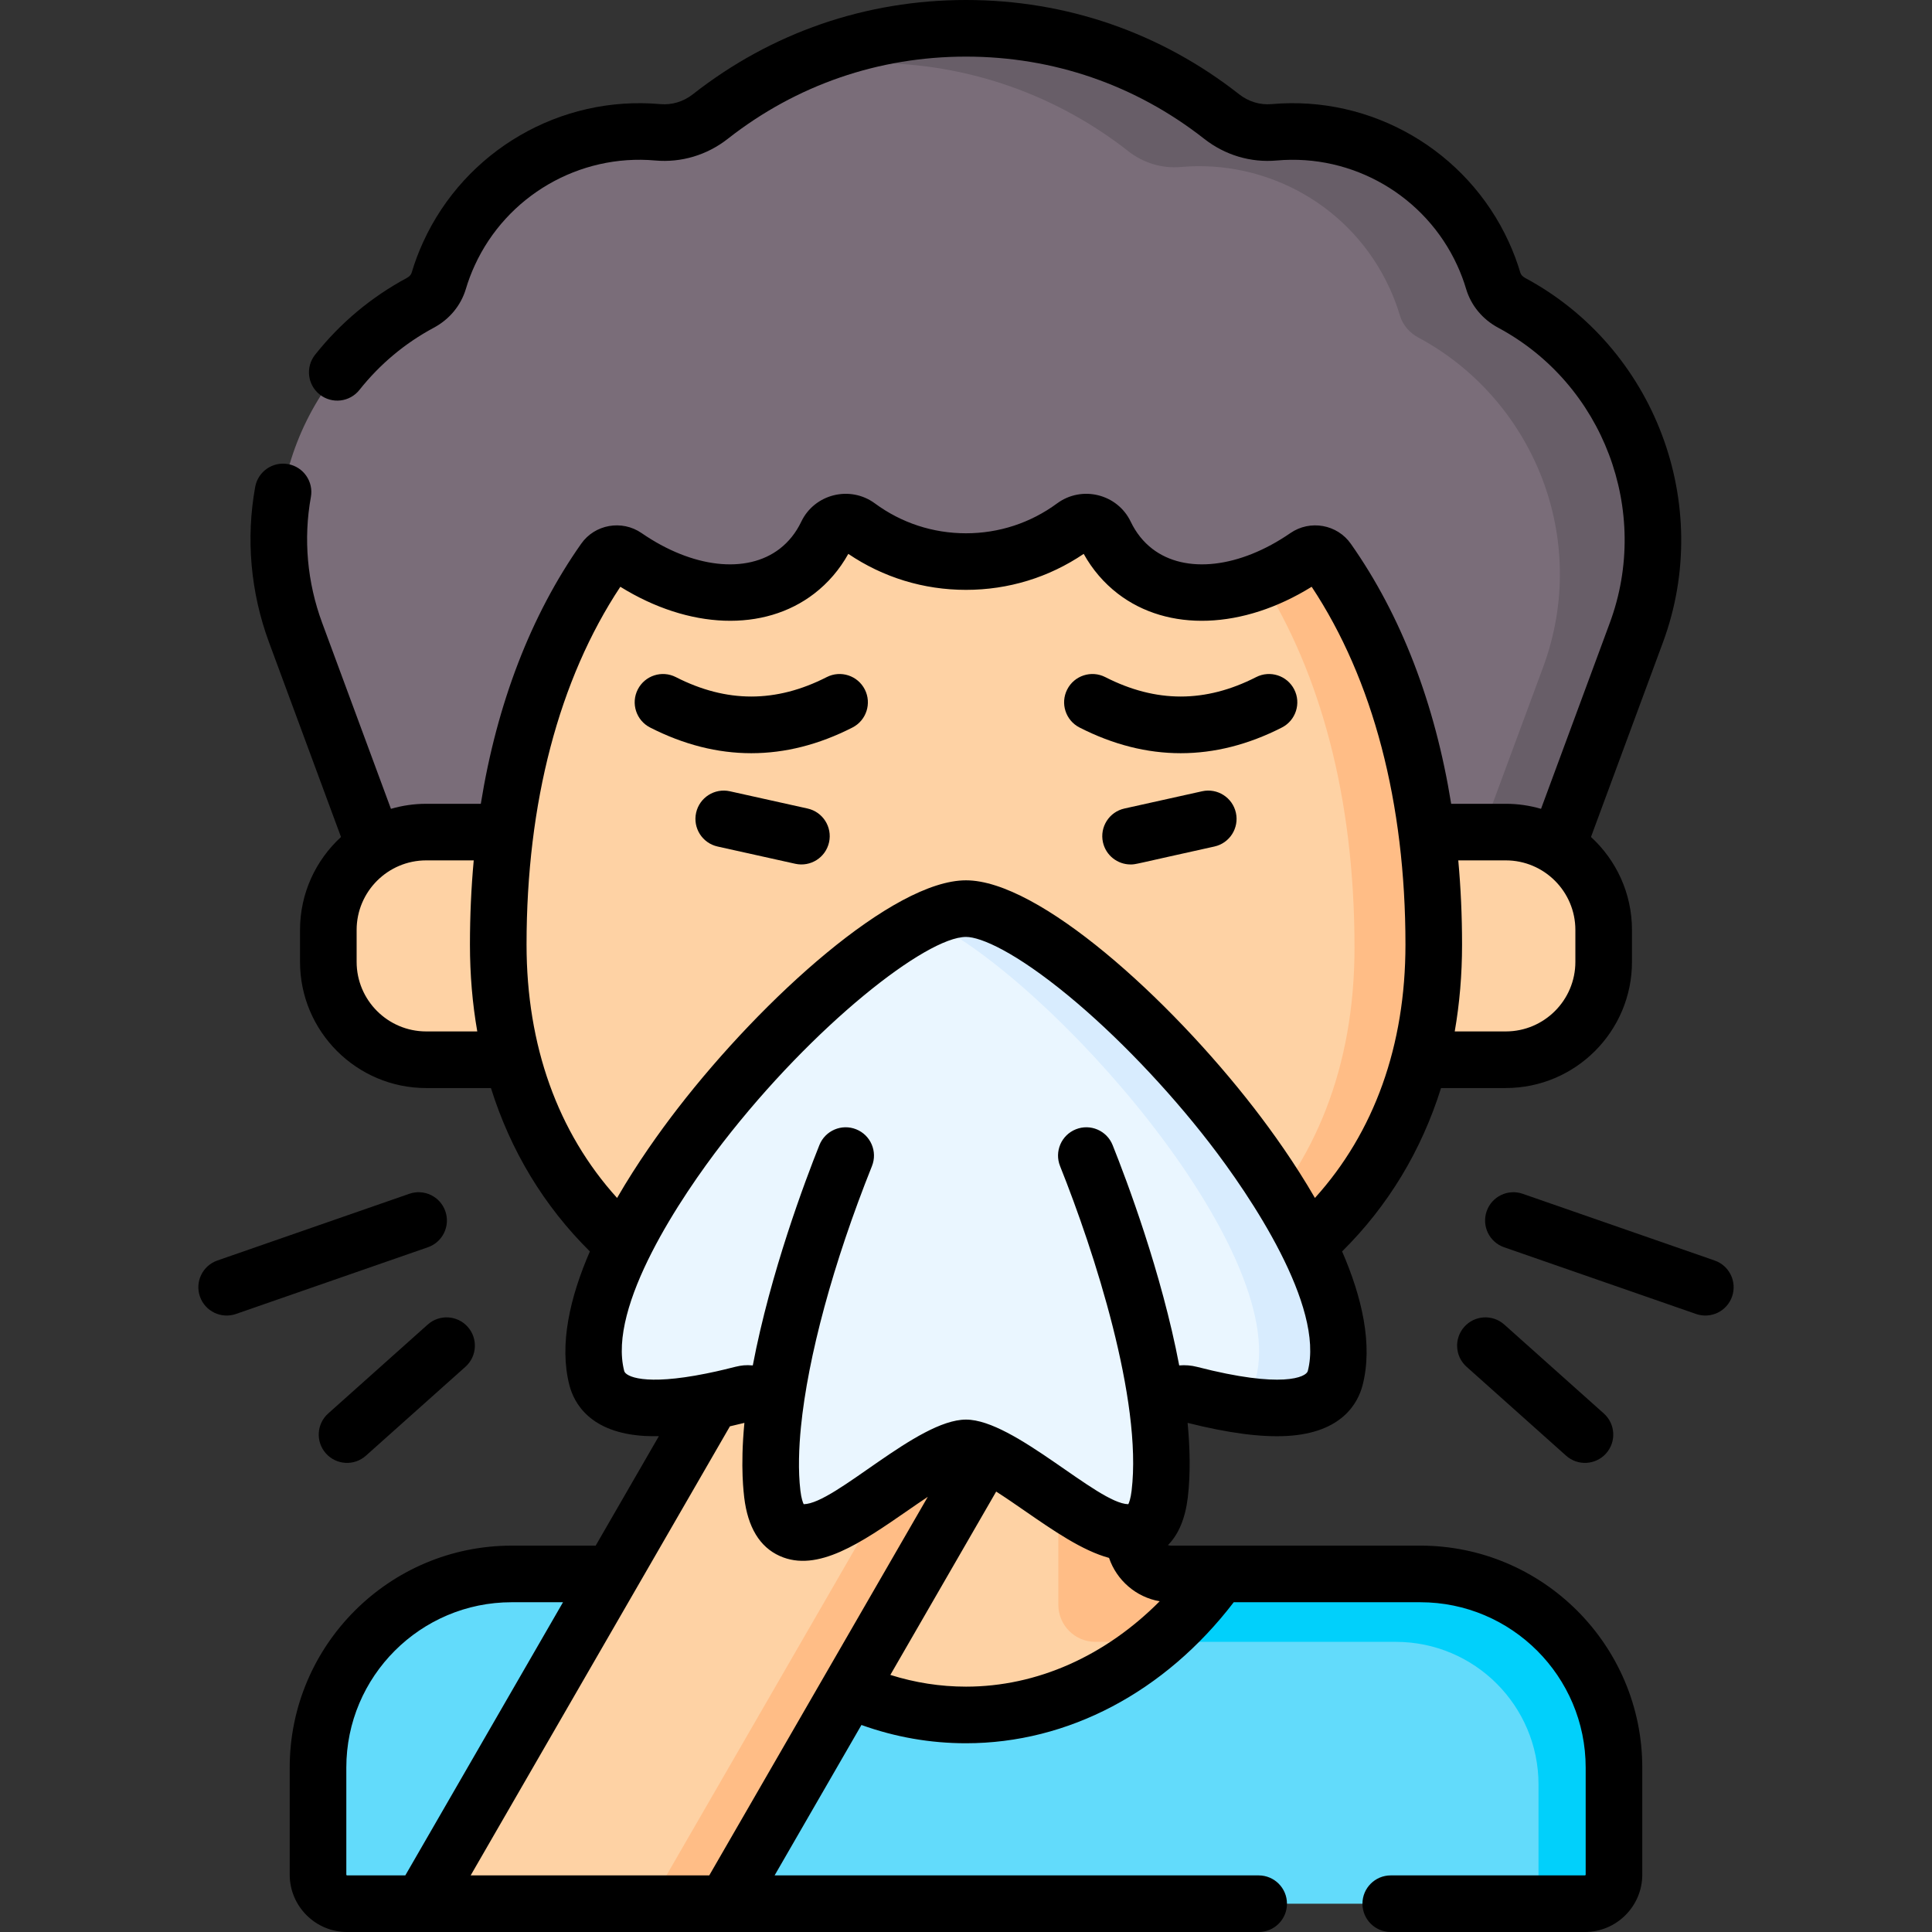 <svg id="Capa_1" enable-background="new 0 0 512 512" height="512" viewBox="0 0 512 512" width="512" xmlns="http://www.w3.org/2000/svg"><rect x="0" y="0" width="512" height="512" fill="#333333" stroke="none"/><g><g><path d="m400.624 80.264c-2.323-1.246-4.135-3.296-4.89-5.821-.728-2.439-1.632-4.857-2.723-7.237-10.049-21.926-32.598-34.166-55.325-32.146-5.014.446-9.972-1.072-13.932-4.179-18.665-14.646-42.189-23.381-67.754-23.381s-49.089 8.735-67.754 23.381c-3.96 3.107-8.918 4.625-13.932 4.179-22.727-2.021-45.275 10.22-55.325 32.146-1.091 2.38-1.995 4.798-2.723 7.237-.754 2.525-2.567 4.576-4.89 5.821-30.25 16.223-45.737 53.063-33.04 87.383l29.286 79.158h296.754l29.286-79.158c12.699-34.32-2.788-71.16-33.038-87.383z" fill="#7a6d79"/><path d="m400.624 80.264c-2.323-1.246-4.135-3.296-4.89-5.821-.728-2.439-1.632-4.857-2.723-7.237-10.049-21.926-32.598-34.166-55.325-32.146-5.014.446-9.972-1.072-13.932-4.179-18.665-14.646-42.189-23.381-67.754-23.381-18.159 0-35.277 4.425-50.366 12.227 8.227-1.968 16.804-3.032 25.634-3.032 25.565 0 49.089 8.735 67.754 23.381 3.96 3.107 8.918 4.625 13.932 4.179 22.727-2.021 45.275 10.22 55.325 32.146 1.091 2.38 1.995 4.798 2.723 7.237.754 2.525 2.567 4.576 4.89 5.821 30.25 16.223 45.737 53.063 33.04 87.383l-25.885 69.963h21.331l29.286-79.158c12.697-34.32-2.79-71.16-33.04-87.383z" fill="#685e68"/><path d="m376.404 417.109h-66.112c-5.423 0-9.819-4.396-9.819-9.819v-129.697h-88.946v129.697c0 5.423-4.396 9.819-9.819 9.819h-66.112c-28.343 0-51.319 22.976-51.319 51.319v28.364c0 4.257 3.451 7.709 7.709 7.709h328.029c4.257 0 7.708-3.451 7.708-7.708v-28.364c0-28.344-22.976-51.32-51.319-51.32z" fill="#62dbfb"/><path d="m376.404 417.109h-66.112c-5.423 0-9.819-4.396-9.819-9.819v-129.697h-20v147.696c0 5.423 4.396 9.819 9.819 9.819h79.605c20.891 0 37.826 16.935 37.826 37.826v23.857c0 4.257-3.451 7.708-7.708 7.708h20c4.257 0 7.708-3.451 7.708-7.708v-28.364c0-28.342-22.976-51.318-51.319-51.318z" fill="#01d0fb"/><path d="m256 454.485c26.824 0 50.873-14.479 67.185-37.376h-12.893c-5.423 0-9.819-4.396-9.819-9.819v-129.697h-88.946v129.697c0 5.423-4.396 9.819-9.819 9.819h-12.893c16.312 22.897 40.361 37.376 67.185 37.376z" fill="#fed2a4"/><path d="m290.292 435.109h16.446c6.076-5.155 11.605-11.203 16.447-18h-12.893c-5.423 0-9.819-4.396-9.819-9.819v-129.697h-20v147.696c0 5.423 4.396 9.82 9.819 9.82z" fill="#ffbd86"/><g fill="#fed2a4"><path d="m359.287 220.515v60.325h39.761c14.326 0 25.939-11.613 25.939-25.939v-8.446c0-14.326-11.613-25.939-25.939-25.939h-39.761z"/><path d="m152.713 220.515v60.325h-39.761c-14.326 0-25.939-11.613-25.939-25.939v-8.446c0-14.326 11.613-25.939 25.939-25.939h39.761z"/></g><path d="m279.76 352.991-87.472 151.504h-80.546l107.597-186.376z" fill="#fed2a4"/><path d="m264.758 344.333-92.47 160.162h20l87.472-151.504z" fill="#ffbd86"/><path d="m379.96 250.326c0 72.179-55.495 110.024-123.96 110.024s-123.96-37.845-123.96-110.024c0-42.762 10.543-76.946 28.107-101.908 1.278-1.825 3.79-2.244 5.626-.977 15.75 10.854 33.636 13.023 45.435 3.929 3.412-2.634 6.044-5.997 7.9-9.882 1.491-3.121 5.519-4.102 8.304-2.051 7.997 5.892 17.884 9.378 28.587 9.378s20.59-3.486 28.587-9.378c2.785-2.052 6.813-1.07 8.304 2.051 1.856 3.885 4.487 7.248 7.9 9.882 11.799 9.093 29.686 6.925 45.435-3.929 1.836-1.267 4.348-.848 5.626.977 17.566 24.962 28.109 59.146 28.109 101.908z" fill="#fed2a4"/><path d="m351.852 148.419c-1.278-1.825-3.79-2.244-5.626-.977-3.863 2.662-7.855 4.798-11.853 6.378 15.441 24.604 24.586 57.221 24.586 97.336 0 63.92-42.886 101.106-99.766 109.167 66.988-1.161 120.766-38.943 120.766-109.997.001-42.762-10.542-76.946-28.107-101.907z" fill="#ffbd86"/><path d="m256 240.795c-26.387 0-107.824 85.971-97.832 124.44 2.667 10.269 19.514 9.158 38.497 4.259 4.47-1.154 8.692 2.526 8.206 7.117-.755 7.125-.879 13.677-.203 19.328 3.422 28.609 38.14-12.232 51.332-12.232s47.91 40.841 51.332 12.232c.676-5.651.552-12.203-.203-19.328-.486-4.591 3.736-8.271 8.206-7.117 18.983 4.899 35.83 6.01 38.497-4.259 9.992-38.469-71.445-124.44-97.832-124.44z" fill="#eaf6ff"/><path d="m256 240.795c-2.9 0-6.465 1.04-10.5 2.939 32.682 15.384 96.226 87.259 87.332 121.5-.864 3.325-3.221 5.451-6.648 6.648 14.205 2.505 25.505 1.604 27.648-6.648 9.992-38.468-71.445-124.439-97.832-124.439z" fill="#d8ecfe"/></g><g><path d="m376.404 409.609h-66.113c-.27 0-.526-.055-.768-.141 2.824-2.849 4.589-7.076 5.255-12.633l.003-.032c.756-6.34.554-13.395-.055-19.726 10.851 2.722 19.5 3.855 26.402 3.463 14.552-.828 18.754-8.764 19.963-13.42 2.791-10.745-.142-23.327-5.419-35.481 12.199-12.076 21.01-26.688 26.219-43.299h17.158c18.439 0 33.44-15.001 33.44-33.44v-8.45c0-9.744-4.191-18.525-10.862-24.643l19.066-51.555c13.554-36.627-2.15-78.157-36.54-96.608-.63-.336-1.083-.833-1.231-1.328-.812-2.752-1.854-5.521-3.095-8.231-11.083-24.184-36.32-38.848-62.808-36.496-3.081.281-6.146-.65-8.639-2.609-20.815-16.342-45.844-24.98-72.38-24.98s-51.565 8.638-72.383 24.982c-2.492 1.958-5.563 2.885-8.643 2.607-26.486-2.352-51.72 12.312-62.802 36.497-1.241 2.709-2.283 5.479-3.084 8.196-.159.53-.612 1.026-1.256 1.371-9.451 5.076-17.636 11.925-24.326 20.355-2.575 3.245-2.032 7.962 1.213 10.537s7.962 2.032 10.537-1.213c5.413-6.821 12.032-12.361 19.659-16.458 4.188-2.237 7.22-5.887 8.549-10.312.611-2.07 1.4-4.166 2.345-6.229 8.442-18.423 27.675-29.601 47.832-27.804 6.903.618 13.733-1.425 19.241-5.751 18.148-14.247 39.973-21.778 63.118-21.778s44.97 7.531 63.117 21.778c5.509 4.328 12.342 6.374 19.237 5.753 20.167-1.797 39.395 9.38 47.837 27.803.945 2.063 1.734 4.159 2.356 6.264 1.319 4.39 4.351 8.04 8.527 10.271 27.817 14.925 40.521 48.534 29.552 78.18l-18.232 49.3c-2.968-.865-6.101-1.338-9.344-1.338h-14.472c-4.276-26.556-13.258-49.96-26.582-68.889-3.615-5.167-10.802-6.45-16.023-2.855-13.465 9.285-27.834 10.92-36.603 4.166-2.394-1.846-4.317-4.263-5.712-7.173-3.521-7.374-12.954-9.695-19.515-4.857-7.037 5.181-15.385 7.919-24.143 7.919s-17.106-2.738-24.139-7.917c-6.577-4.85-16.005-2.503-19.514 4.845-1.4 2.92-3.323 5.337-5.714 7.181-8.771 6.756-23.138 5.123-36.61-4.167-5.217-3.592-12.404-2.31-16.005 2.841-13.334 18.942-22.318 42.35-26.595 68.907h-14.473c-3.243 0-6.376.473-9.344 1.338l-18.232-49.301c-3.964-10.715-4.997-22.244-2.984-33.339.739-4.076-1.966-7.979-6.042-8.718s-7.979 1.966-8.718 6.042c-2.491 13.735-1.22 27.989 3.675 41.22l19.067 51.556c-6.671 6.118-10.862 14.899-10.862 24.643v8.45c0 18.439 15.001 33.44 33.44 33.44h17.158c5.209 16.611 14.02 31.224 26.219 43.299-5.276 12.154-8.209 24.736-5.419 35.481 1.209 4.657 5.411 12.592 19.963 13.42 1.189.068 2.449.073 3.743.05l-16.753 29.018h-22.267c-32.433 0-58.818 26.386-58.818 58.818v28.364c0 8.386 6.822 15.208 15.208 15.208h241.579c4.142 0 7.5-3.358 7.5-7.5s-3.358-7.5-7.5-7.5h-128.283l23.012-39.864c8.944 3.216 18.236 4.844 27.708 4.844 27.061 0 52.718-13.573 70.952-37.371h49.452c24.162 0 43.818 19.657 43.818 43.818v28.364c0 .115-.094.208-.208.208h-51.45c-4.142 0-7.5 3.358-7.5 7.5s3.358 7.5 7.5 7.5h51.45c8.386 0 15.208-6.823 15.208-15.208v-28.364c.001-32.433-26.385-58.819-58.818-58.819zm22.646-181.599c10.168 0 18.44 8.272 18.44 18.44v8.45c0 10.168-8.272 18.44-18.44 18.44h-13.531c1.284-7.365 1.941-15.045 1.941-23.01 0-7.625-.339-15.071-1.001-22.32zm-286.1 45.33c-10.168 0-18.44-8.272-18.44-18.44v-8.45c0-10.168 8.272-18.44 18.44-18.44h12.591c-.662 7.249-1.001 14.695-1.001 22.32 0 7.964.658 15.644 1.941 23.01zm26.59-23.01c0-37.557 8.579-70.247 24.855-94.828 18.185 11.283 38.067 12.075 51.395 1.807 3.675-2.834 6.701-6.365 9.021-10.525 9.231 6.247 19.966 9.536 31.189 9.536 11.222 0 21.956-3.289 31.189-9.536 2.317 4.156 5.344 7.69 9.024 10.527 13.328 10.267 33.211 9.476 51.392-1.81 16.271 24.566 24.855 57.264 24.855 94.828 0 26.744-8.262 49.75-23.992 67.14-5.302-9.178-11.252-17.505-16.124-23.804-22.636-29.265-57.086-60.37-76.344-60.37s-53.708 31.105-76.344 60.372c-4.872 6.299-10.821 14.626-16.124 23.804-15.73-17.391-23.992-40.397-23.992-67.141zm25.887 113.02c-4.471-17.212 15.215-46.441 26.094-60.506 24.147-31.221 53.958-54.549 64.479-54.549 3.975 0 13.191 4.094 27.136 15.585 12.629 10.407 26.24 24.608 37.343 38.964 10.884 14.072 30.564 43.296 26.094 60.506-.408 1.571-6.68 4.737-29.364-1.118-1.557-.402-3.146-.512-4.707-.38-4.659-24.531-13.908-49.047-17.65-58.396-1.54-3.845-5.903-5.716-9.75-4.176-3.846 1.54-5.715 5.905-4.176 9.75 9.02 22.535 21.834 62.049 18.959 86.019-.248 2.068-.642 3.118-.87 3.579-8.146-.12-30.228-22.42-43.015-22.42-12.906 0-34.651 22.299-43.015 22.42-.228-.46-.622-1.511-.87-3.579-.639-5.327-.393-11.518.142-16.883 1.849-18.577 8.505-43.372 18.818-69.136 1.539-3.845-.33-8.21-4.176-9.75s-8.21.33-9.75 4.176c-3.742 9.349-12.991 33.866-17.65 58.397-3.755-.319-4.312.546-12.35 2.149-16.495 3.33-21.364.726-21.722-.652zm-73.65 133.442v-28.364c0-24.162 19.657-43.818 43.818-43.818h13.607l-41.792 72.39h-15.424c-.115 0-.209-.094-.209-.208zm32.953.208 68.704-119.006c1.249-.283 2.527-.587 3.84-.917-1.162 12.069-.1 18.992-.052 19.758.948 7.907 4.11 13.128 9.4 15.51 10.014 4.512 21.679-3.561 34.028-12.106 1.511-1.046 3.345-2.314 5.226-3.566l-57.917 100.327zm131.27-50.02c-6.822 0-13.535-1.056-20.051-3.109l28.048-48.587c2.588 1.658 5.275 3.517 7.354 4.955 7.882 5.454 15.482 10.703 22.555 12.623 2.017 5.914 7.136 10.404 13.418 11.492-14.428 14.527-32.531 22.626-51.324 22.626z"/><path d="m286.093 192.801c8.895 4.538 17.852 6.807 26.809 6.807s17.914-2.269 26.809-6.807c3.689-1.882 5.154-6.399 3.272-10.089-1.883-3.69-6.399-5.155-10.089-3.272-13.452 6.863-26.53 6.863-39.983 0-3.69-1.884-8.207-.417-10.089 3.272-1.884 3.69-.419 8.207 3.271 10.089z"/><path d="m318.576 209.693-20.589 4.573c-4.043.898-6.593 4.904-5.695 8.948.777 3.496 3.876 5.875 7.315 5.875 1.469 0 .522.036 22.222-4.753 4.045-.893 6.593-4.904 5.695-8.948-.899-4.042-4.902-6.594-8.948-5.695z"/><path d="m225.907 192.801c3.689-1.882 5.154-6.399 3.272-10.089-1.883-3.69-6.399-5.155-10.089-3.272-13.453 6.863-26.531 6.863-39.983 0-3.689-1.884-8.207-.417-10.089 3.272-1.882 3.69-.417 8.207 3.272 10.089 8.895 4.538 17.852 6.807 26.809 6.807s17.914-2.269 26.808-6.807z"/><path d="m214.013 214.267-20.589-4.573c-4.045-.898-8.049 1.652-8.948 5.695-.898 4.044 1.652 8.05 5.695 8.948l20.589 4.573c4.018.892 8.044-1.626 8.948-5.695.898-4.044-1.652-8.05-5.695-8.948z"/><path d="m454.395 334.047-50.869-17.68c-3.914-1.359-8.187.71-9.547 4.622-1.36 3.913.709 8.187 4.622 9.547l50.869 17.68c3.905 1.356 8.184-.701 9.547-4.622 1.359-3.912-.71-8.187-4.622-9.547z"/><path d="m388.655 362.208 26.38 23.567c3.081 2.753 7.823 2.5 10.59-.597 2.759-3.089 2.492-7.83-.597-10.59l-26.38-23.567c-3.088-2.759-7.83-2.493-10.59.597-2.759 3.089-2.493 7.83.597 10.59z"/><path d="m118.021 320.989c-1.36-3.913-5.636-5.983-9.547-4.622l-50.869 17.68c-3.913 1.36-5.982 5.634-4.622 9.547 1.367 3.934 5.654 5.975 9.547 4.622l50.869-17.68c3.913-1.36 5.982-5.634 4.622-9.547z"/><path d="m86.972 374.589c-3.089 2.76-3.356 7.501-.597 10.59 2.762 3.093 7.504 3.353 10.59.597l26.38-23.567c3.089-2.76 3.356-7.501.597-10.59-2.76-3.09-7.501-3.356-10.59-.597z"/></g></g></svg>